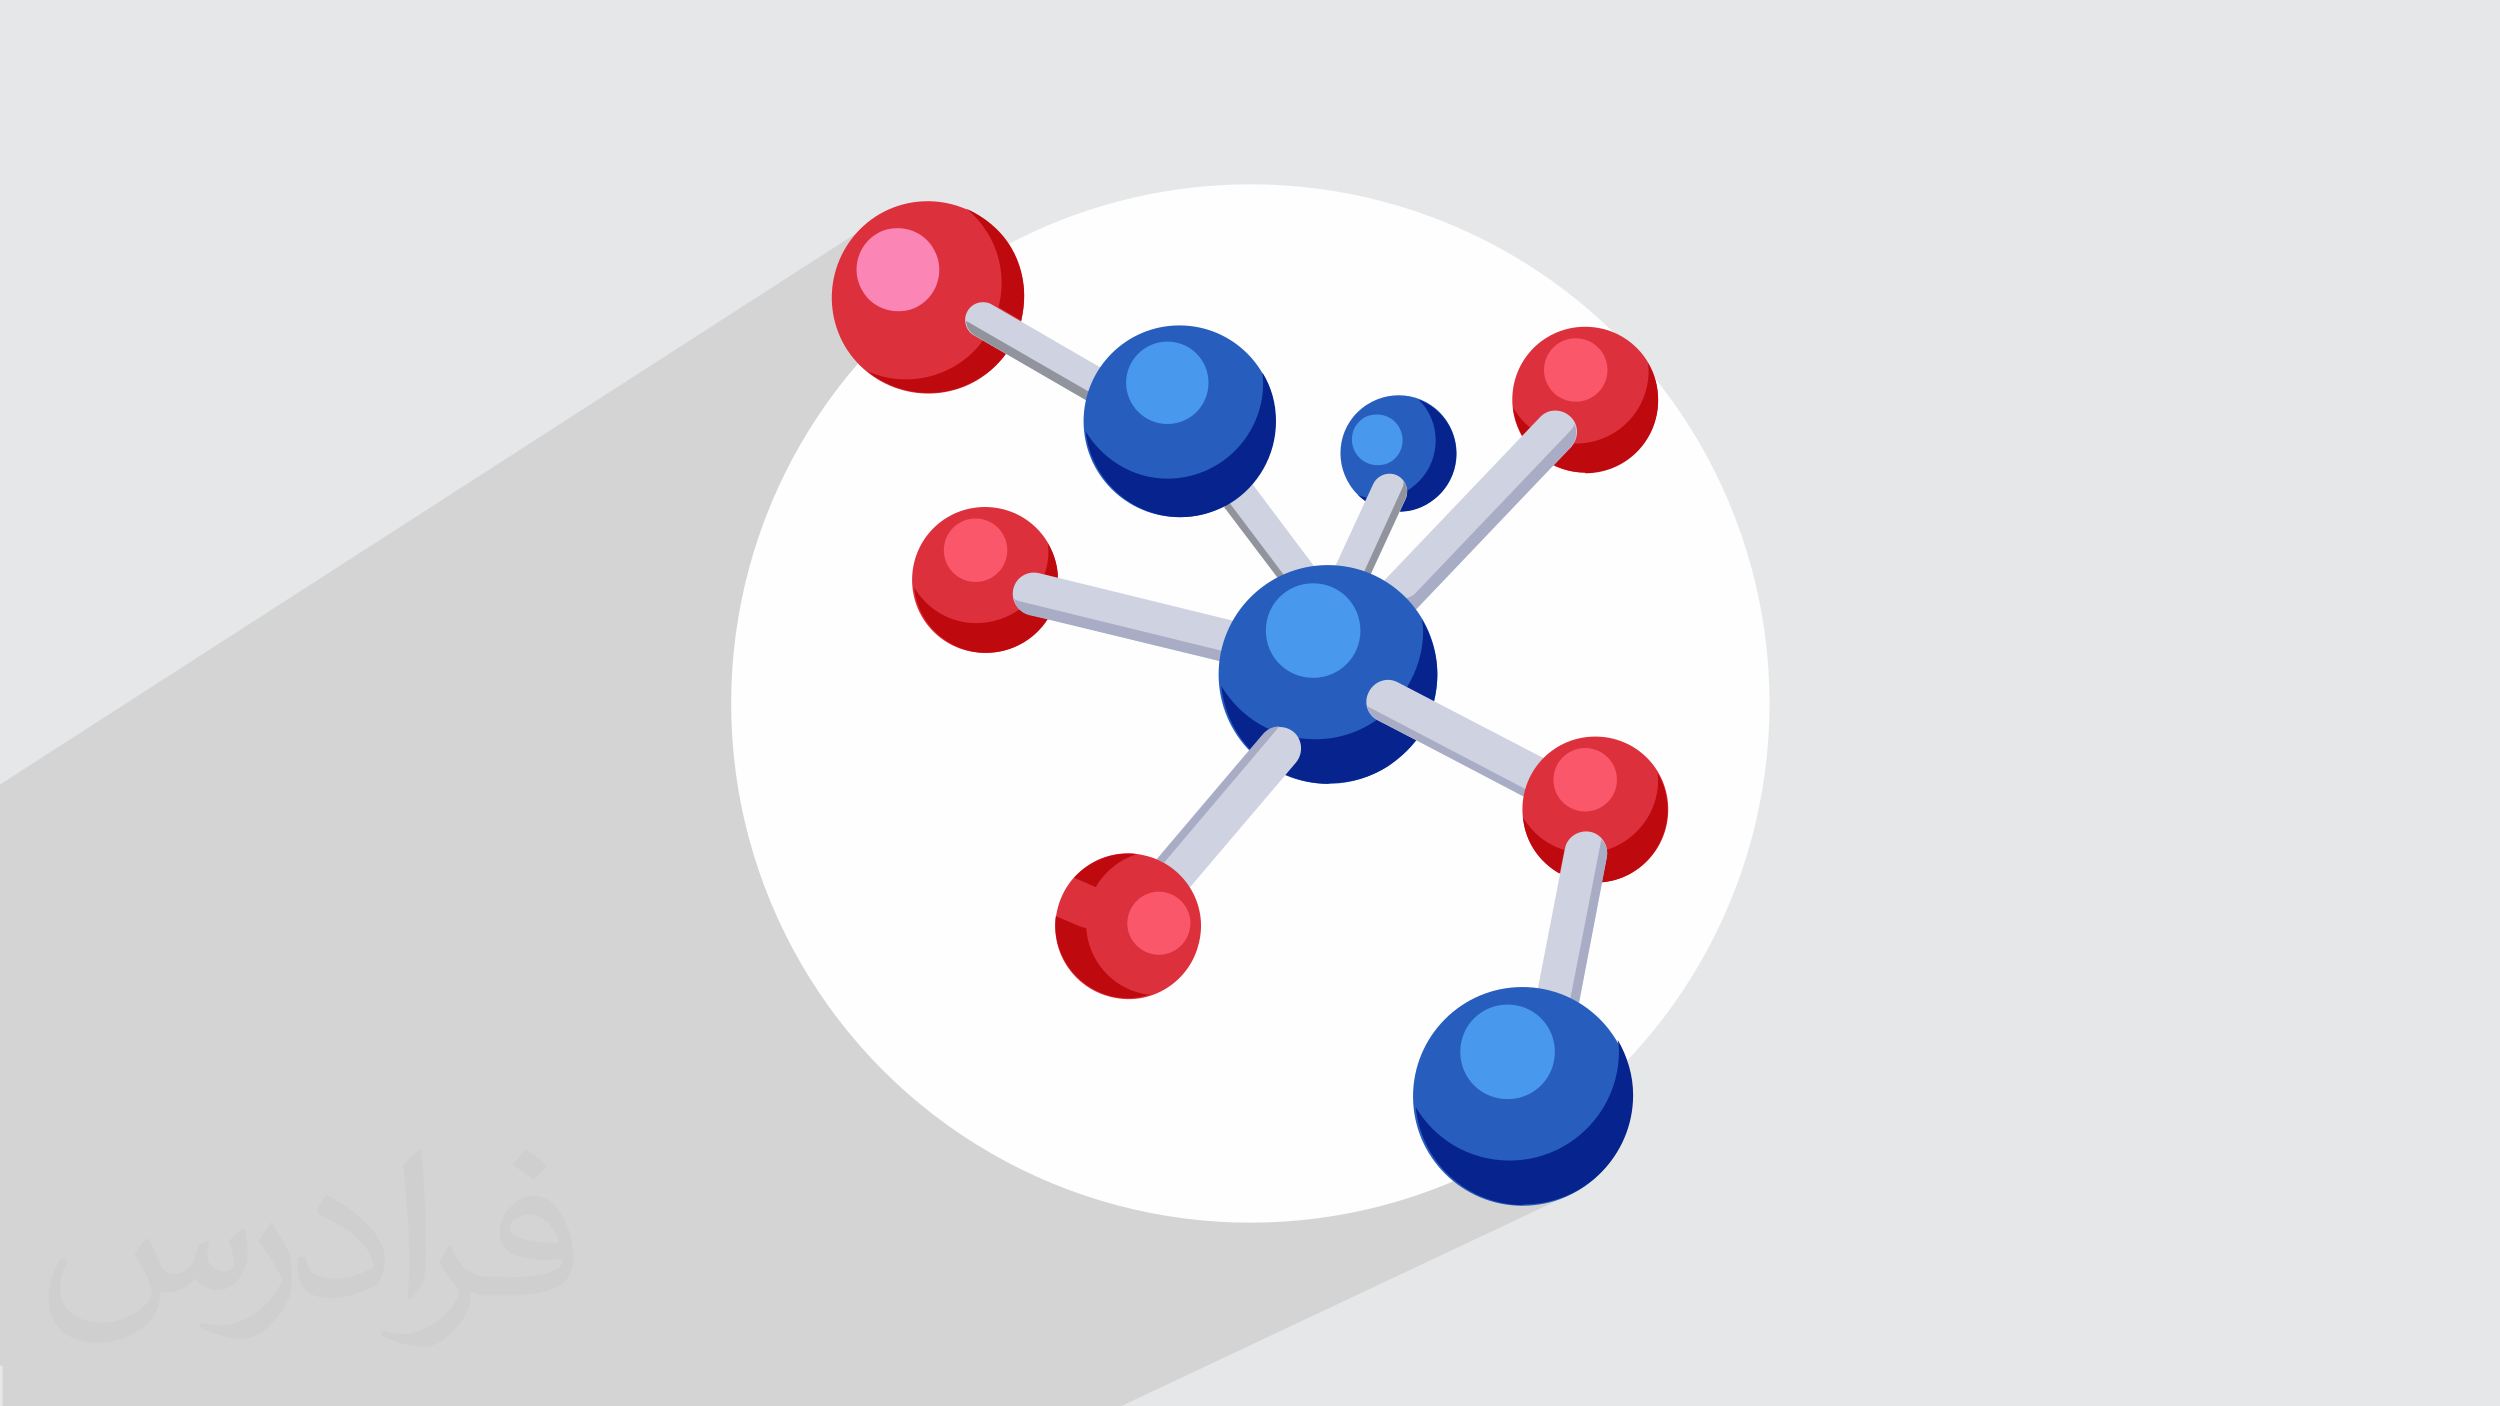 <?xml version="1.0" encoding="UTF-8"?>
<!DOCTYPE svg PUBLIC "-//W3C//DTD SVG 1.1//EN" "http://www.w3.org/Graphics/SVG/1.1/DTD/svg11.dtd">
<!-- Creator: CorelDRAW 2017 -->
<svg xmlns="http://www.w3.org/2000/svg" xml:space="preserve" width="3.703in" height="2.083in" version="1.1" style="shape-rendering:geometricPrecision; text-rendering:geometricPrecision; image-rendering:optimizeQuality; fill-rule:evenodd; clip-rule:evenodd"
viewBox="0 0 3703 2083"
 xmlns:xlink="http://www.w3.org/1999/xlink"
 enable-background="new 0 0 512 512">
 <defs>
  <style type="text/css">
   <![CDATA[
    .fil3 {fill:#FEFEFE}
    .fil0 {fill:#E6E7E8}
    .fil11 {fill:#041964;fill-rule:nonzero}
    .fil20 {fill:#051D7D;fill-rule:nonzero}
    .fil6 {fill:#06238E;fill-rule:nonzero}
    .fil19 {fill:#183D8F;fill-rule:nonzero}
    .fil22 {fill:#2559B8;fill-rule:nonzero}
    .fil4 {fill:#275EBE;fill-rule:nonzero}
    .fil5 {fill:#4899EE;fill-rule:nonzero}
    .fil14 {fill:#85060A;fill-rule:nonzero}
    .fil12 {fill:#91939D;fill-rule:nonzero}
    .fil17 {fill:#9A070C;fill-rule:nonzero}
    .fil13 {fill:#9A222A;fill-rule:nonzero}
    .fil21 {fill:#A72533;fill-rule:nonzero}
    .fil18 {fill:#A8ADC5;fill-rule:nonzero}
    .fil15 {fill:#B3B3B3;fill-rule:nonzero}
    .fil9 {fill:#BE090E;fill-rule:nonzero}
    .fil10 {fill:#CFD2E0;fill-rule:nonzero}
    .fil7 {fill:#DC303C;fill-rule:nonzero}
    .fil16 {fill:#FA576A;fill-rule:nonzero}
    .fil8 {fill:#FB86B6;fill-rule:nonzero}
    .fil2 {fill:#373435;fill-opacity:0.031}
    .fil1 {fill:#373435;fill-opacity:0.102}
   ]]>
  </style>
 </defs>
 <g id="Layer_x0020_1">
  <polygon class="fil0" points="0,0 3704,0 3704,2083 0,2083 "/>
  <path class="fil1" d="M0 2022l0 -1 0 -1 0 -5 0 -1 0 0 0 -5 0 0 0 0 0 0 0 0 0 0 0 0 0 0 0 0 0 0 0 0 0 0 0 0 0 0 0 0 0 0 0 -3 0 -1 0 -2 0 -6 0 -7 0 -3 0 -3 0 -3 0 -1 0 0 0 -3 0 -1 0 0 0 -1 0 -2 0 0 0 -1 0 0 0 0 0 -2 0 0 0 0 0 0 0 0 0 0 0 0 0 0 0 0 0 0 0 -3 0 -5 0 -2 0 0 0 0 0 -1 0 0 0 -1 0 -6 0 -2 0 -2 0 -1 0 -2 0 -5 0 0 0 -1 0 0 0 -6 0 -3 0 0 0 -3 0 -3 0 -1 0 -3 0 -2 0 0 0 0 0 0 0 0 0 0 0 0 0 -6 0 -3 0 -1 0 -4 0 -5 0 -3 0 -3 0 -10 0 0 0 -2 0 -8 0 -10 0 -4 0 -1 0 -13 0 0 0 0 0 -8 0 -2 0 -3 0 -8 0 0 0 -2 0 -8 0 -2 0 -2 0 0 0 0 0 0 0 0 0 0 0 0 0 0 0 0 0 0 0 0 0 0 0 0 0 0 0 0 0 0 0 -4 0 -6 0 0 0 0 0 0 0 -5 0 0 0 0 0 0 0 0 0 0 0 0 0 0 0 0 0 0 0 0 0 0 0 0 0 -2 0 0 0 -11 0 0 0 0 0 0 0 0 0 0 0 0 0 0 0 0 0 0 0 0 0 0 0 0 0 0 0 0 0 0 0 -1 0 -1 0 -3 0 -5 0 -3 0 -6 0 -3 0 -11 0 -7 0 -2 0 -4 0 -5 0 0 0 0 0 -13 0 -2 0 -4 0 -38 0 -2 0 -8 0 -2 0 -6 0 -8 0 -23 0 -1 0 -15 0 -5 0 -18 0 -6 0 -7 0 -7 0 -17 0 -5 0 -1 0 -20 0 -67 0 0 0 0 0 0 0 0 0 -11 0 -11 0 -15 0 -5 0 -6 0 0 0 -13 0 0 0 0 0 0 0 0 0 -9 0 -16 0 0 0 -14 0 0 0 -42 0 0 0 0 0 -1 0 -9 0 -52 0 -25 0 -32 0 -10 0 -23 0 0 1297 -835 6 -4 6 -4 7 -3 7 -3 7 -2 7 -2 7 -2 7 -1 7 -1 7 -1 7 0 7 0 7 0 7 1 7 1 7 1 7 2 7 2 6 2 6 3 6 3 6 3 6 3 6 4 6 4 5 4 5 5 5 5 5 5 5 5 2 3 0 0 0 0 2 2 1 1 0 1 1 2 1 2 0 0 0 0 3 5 0 0 0 0 0 0 0 0 0 0 0 0 0 0 0 0 0 0 0 0 0 0 0 0 2 4 1 1 0 1 0 1 1 1 2 4 0 0 0 0 2 4 1 2 0 1 0 1 1 1 2 4 0 0 0 0 0 1 1 4 0 2 0 1 0 1 0 1 1 5 0 0 0 0 0 1 1 4 0 2 0 1 0 1 0 1 1 5 0 0 0 0 0 1 0 3 0 2 0 1 0 1 0 1 0 5 0 0 0 0 0 1 0 3 0 2 0 1 0 1 0 1 0 4 0 0 0 0 0 1 0 3 0 2 0 1 0 1 0 1 -1 4 0 1 0 0 0 1 0 3 0 2 0 1 0 0 0 1 -1 4 0 0 105 61 56 -34 6 -3 6 -3 6 -3 6 -3 7 -2 7 -2 7 -2 7 -1 7 -1 7 -1 7 0 7 0 7 1 7 1 7 1 7 2 7 2 7 2 6 3 6 3 6 3 6 3 6 4 6 4 5 4 5 4 5 5 5 5 4 5 4 5 4 6 4 6 3 6 3 6 3 6 3 6 2 7 2 7 2 7 1 7 1 7 1 7 0 7 0 0 0 0 0 0 0 0 0 0 0 0 0 0 0 7 -1 7 -1 7 -1 7 -2 7 -2 7 -2 7 -3 6 -3 6 0 0 156 -91 8 -4 8 -3 8 -2 8 -1 8 0 8 0 8 1 8 2 8 3 8 4 7 4 1 1 178 -102 9 -5 10 -4 10 -3 11 -2 11 -1 11 1 11 2 10 3 10 4 9 5 9 5 8 6 8 7 7 8 6 8 5 9 5 9 4 10 3 10 2 11 1 11 0 0 0 0 0 0 0 0 0 0 0 0 -1 11 -2 11 -3 10 -4 10 -5 9 -5 9 -6 8 -7 8 -8 7 -8 6 -9 5 -206 114 -95 100 0 0 0 0 0 0 0 0 0 0 0 0 0 0 0 0 0 0 4 6 4 7 4 7 4 7 3 7 3 7 3 8 2 8 2 8 1 8 1 8 0 4 0 1 0 1 0 2 0 1 0 1 0 6 0 0 0 0 0 0 0 0 0 0 0 0 0 0 0 0 0 0 0 0 0 0 0 0 0 5 0 2 0 1 0 1 0 1 0 5 0 1 0 0 0 1 0 3 -1 4 0 0 0 0 0 0 -1 5 0 2 0 1 0 1 0 2 -1 5 157 82 31 -16 9 -5 10 -4 10 -3 11 -2 11 -1 11 1 11 2 10 3 10 4 9 5 9 5 8 6 8 7 7 8 6 8 5 9 5 9 4 10 3 10 0 3 0 1 1 4 0 3 0 1 0 1 0 2 0 4 0 4 0 0 0 0 0 0 0 0 0 0 0 0 0 0 0 0 0 0 0 0 0 0 0 0 0 0 0 0 0 0 0 0 0 0 0 0 0 0 0 0 0 5 0 3 0 1 0 1 -1 5 -1 3 0 1 0 1 -2 6 -1 3 0 0 0 0 -3 9 0 0 0 0 0 1 -4 8 0 0 0 0 -2 3 -3 5 0 1 0 1 -2 3 -3 4 -1 1 -1 1 -2 2 -3 3 -1 1 -1 1 -2 2 -3 3 -2 1 -1 1 -2 2 -2 2 -2 1 -2 1 -2 1 -2 2 -2 1 -2 1 -3 1 -1 1 -40 20 -38 196 -2 5 -2 5 -3 4 -4 4 -4 3 -139 68 1 1 5 5 5 5 5 4 6 4 6 3 6 2 6 2 175 -85 3 5 2 5 2 5 2 5 2 5 2 5 2 5 2 5 1 5 1 5 1 5 1 5 1 5 1 5 0 6 0 6 0 0 0 0 0 0 0 0 0 0 0 0 0 0 0 0 0 0 0 0 0 0 0 0 0 0 0 0 0 8 -1 8 -1 8 -1 8 -2 8 -2 8 -3 8 -3 7 -3 7 -4 7 -4 7 -4 7 -5 6 -5 6 -5 6 -5 6 -6 5 -6 5 -6 5 -6 5 -7 4 -7 4 -7 4 -666 314 -34 0 0 0 0 0 0 0 0 0 0 0 0 0 0 0 0 0 0 0 0 0 0 0 0 0 0 0 0 0 0 0 -114 0 -34 0 -16 0 -1 0 0 0 0 0 -145 0 -15 0 -17 0 -84 0 -4 0 -21 0 -11 0 -33 0 -22 0 -2 0 -79 0 -47 0 -120 0 0 0 -73 0 0 0 0 0 -15 0 -3 0 -1 0 -16 0 -5 0 0 0 0 0 -13 0 -31 0 -13 0 -33 0 -10 0 -4 0 -31 0 -11 0 -20 0 -37 0 -4 0 -10 0 -1 0 -1 0 -9 0 -4 0 -20 0 0 0 -11 0 -6 0 -7 0 -11 0 -5 0 -16 0 -88 0 -4 0 -33 0 -25 0 -2 0 -1 0 -3 0 -8 0 0 0 0 0 -16 0 -7 0 0 0 -1 0 0 0 0 0 0 0 0 0 0 0 0 0 0 0 0 0 0 0 0 0 0 0 0 0 0 0 0 0 0 0 -20 0 -11 0 -19 0 -8 0 -6 0 -12 0 -3 0 -5 0 -2 0 -2 0 -4 0 -9 0 -11 0 -1 0 -2 0 -1 0 0 0 -15 0 -16 0 -10 0 -8 0 -6 0 -22 0 -3 0 -4 0 0 0 -46 0 0 0 0 -4 0 0 0 -1 0 0 0 0 0 0 0 0 0 0 0 -2 0 -1 0 -4 0 0 0 0 0 -3 0 -6 0 -1 0 -1 0 -1 0 -1 0 -17 0 -1 0 -11 0 -3 0 -1 0 0 0 0 0 0 0 0 0 0 0 0 0 0 0 0 0 0 0 0 0 0 0 0 0 0 0 0 0 0 0 0 0 0 0 0 0 0 0 0 0 -2zm2457 -1430l0 0z"/>
  <path class="fil2" d="M220 1836c7,11 12,21 16,32 3,7 5,19 21,19 5,0 11,-1 17,-5 7,-3 11,-9 14,-17l6 -21 15 -7 1 1c-2,8 -3,16 -3,21 0,18 15,24 27,24 7,0 13,-4 13,-10 0,-8 -4,-23 -8,-35 7,-7 14,-14 22,-20l1 1c4,15 5,30 5,40 0,10 -4,20 -8,27 -7,14 -20,25 -36,25 -12,0 -25,-6 -34,-17l-1 0c-8,11 -22,20 -43,20l-7 0c-1,14 -4,24 -9,33 -13,25 -50,42 -84,42 -49,0 -73,-28 -73,-66 0,-23 8,-45 19,-60l10 4c-7,14 -12,27 -12,40 0,35 28,52 61,52 30,0 68,-19 75,-42 -3,-25 -12,-36 -26,-59 4,-7 10,-15 17,-23l1 0 0 0 0 0 0 0 0 0 0 0 0 0 0 0 3 1 0 0 0 0 0 0 0 0 0 0 0 0zm560 -133c10,6 20,14 30,23 -5,8 -12,15 -21,21 -10,-8 -20,-15 -30,-22 7,-8 14,-15 20,-22l0 0 0 0 0 0 0 0 0 0 0 0 0 0 1 0 0 0 0 0 0 0zm5 96c-17,0 -30,11 -30,19 0,17 33,23 73,23 -5,-20 -22,-42 -43,-42l0 0 0 0 0 0 0 0 0 0 0 0 0 0 0 0 0 0zm-37 93c21,0 40,-1 55,-4 16,-4 30,-12 30,-18 0,-2 0,-3 -1,-5 -9,1 -19,1 -28,1 -29,0 -51,-7 -60,-23 -2,-5 -4,-10 -4,-16 0,-16 7,-32 19,-42 10,-9 21,-14 32,-14 20,0 37,16 48,42 6,14 10,30 10,51 0,14 -4,25 -12,34 -16,15 -45,21 -90,21l-20 0 0 0 -5 0c-11,0 -19,-2 -25,-7l-1 0c0,3 1,5 1,7 0,10 -3,23 -10,33 -20,30 -41,43 -60,43 -19,0 -42,-7 -63,-17l4 -7c7,3 16,5 29,5 34,0 78,-33 83,-64 -1,-3 -4,-6 -7,-10 -10,-12 -16,-22 -22,-32 5,-10 10,-18 14,-25l2 0c14,29 27,46 56,46l5 0 0 0 21 0 0 0 0 0 -1 1 0 0 0 0 0 0 0 0 0 0 0 0zm-145 31c2,-14 3,-29 3,-43l0 -21c0,-39 -5,-96 -9,-133 7,-8 17,-17 25,-23l2 1c5,47 7,101 7,151 0,13 -1,26 -2,35 -1,12 -8,21 -22,35l-3 -1 0 0 0 0 0 0 0 0 0 0 0 0 0 0 -1 -1 0 0 0 0 0 0 0 0 0 0zm-150 -62c1,18 10,33 41,33 20,0 36,-5 54,-14 3,-1 5,-3 5,-5 0,-12 -9,-27 -24,-41 -14,-13 -33,-25 -51,-32 -6,-3 -8,-5 -8,-8 0,-5 7,-16 13,-24l2 0c20,11 43,27 60,44 15,16 25,33 25,51 0,13 -4,26 -11,38 -22,11 -46,20 -70,20 -29,0 -48,-14 -48,-45 0,-3 0,-9 1,-16l10 0 0 0 0 0 0 0 0 0 0 0 0 0 0 0 1 -1 0 0 0 0 0 0 0 0 0 0 0 0zm-52 -52l18 29c7,11 13,22 13,41l0 24c0,19 -12,39 -32,60 -15,14 -29,20 -41,20 -19,0 -40,-6 -64,-17l3 -7c8,2 17,4 28,4 35,0 71,-26 88,-58 2,-4 3,-7 3,-9 0,-4 -2,-8 -4,-11 -9,-17 -19,-33 -30,-47 6,-9 12,-18 18,-27l1 0 0 0 0 0 0 0 0 0 0 0 0 0 -1 -2 0 0 0 0 0 0 0 0 0 0 0 0z"/>
  <g id="_2039674870736">
   <circle class="fil3" cx="1852" cy="1042" r="769"/>
   <g>
    <path class="fil4" d="M2138 617c30,37 25,91 -12,121 -37,30 -91,25 -121,-12 -30,-37 -25,-91 12,-121 37,-30 91,-25 121,12z"/>
    <path class="fil5" d="M2040 689c-11,0 -22,-5 -29,-14 -13,-16 -11,-40 5,-53 7,-6 15,-8 24,-8 11,0 22,5 29,14 13,16 11,40 -5,53 -7,6 -15,8 -24,8z"/>
    <path class="fil4" d="M2126 738c0,0 0,0 0,0 21,-17 32,-42 32,-67 0,25 -11,50 -32,67 0,0 0,0 0,0zm12 -122c0,0 0,0 0,0 0,0 0,0 0,0z"/>
    <path class="fil6" d="M2073 758l9 -19 0 0c0,0 0,0 0,0 0,0 0,0 0,0 0,0 0,0 0,0 0,0 0,0 0,0 0,0 0,0 0,0 0,0 0,0 0,0 2,-4 2,-8 2,-12 4,-2 7,-5 11,-8 37,-30 42,-85 12,-121 -2,-2 -4,-4 -6,-6 14,5 27,14 37,26 0,0 0,0 0,0 0,0 0,0 0,0 13,16 19,35 19,54 0,25 -11,50 -32,67 0,0 0,0 0,0 -16,13 -34,19 -53,19zm-51 -16c-4,-3 -7,-6 -11,-9 4,2 9,3 13,4l-2 5z"/>
    <path class="fil7" d="M1498 369c39,68 16,155 -52,195 -68,39 -155,16 -195,-52 -39,-68 -16,-155 52,-195 68,-39 155,-16 195,52z"/>
    <path class="fil8" d="M1330 461c-21,0 -42,-11 -53,-31 -17,-29 -7,-67 22,-84 10,-6 20,-8 31,-8 21,0 42,11 53,31 17,29 7,67 -22,84 -10,6 -20,8 -31,8z"/>
    <path class="fil7" d="M1446 563c0,0 0,0 0,0 18,-10 32,-24 44,-39l0 0c-11,15 -26,29 -44,39 0,0 0,0 0,0zm52 -195c0,0 0,0 0,0 0,0 0,0 0,0z"/>
    <path class="fil9" d="M1376 582c-33,0 -65,-11 -91,-32 18,8 37,12 57,12 24,0 48,-6 71,-19 17,-10 32,-23 43,-39l34 20c-11,15 -26,29 -44,39 0,0 0,0 0,0 -22,13 -47,19 -71,19zm137 -107l-34 -20c9,-35 5,-74 -15,-108 -9,-15 -20,-28 -33,-38 27,12 51,31 67,58 0,0 0,0 0,0 0,0 0,0 0,0 13,22 19,47 19,71 0,12 -2,24 -4,35z"/>
    <path class="fil10" d="M1985 912c-4,0 -8,-1 -11,-2 -13,-6 -19,-22 -13,-35l73 -158c6,-13 22,-19 35,-13 13,6 19,22 13,35l-73 158c-5,10 -14,16 -24,16z"/>
    <path class="fil11" d="M2081 738c0,0 0,0 0,0 0,0 0,0 0,0zm0 0c0,0 0,0 0,0 0,0 0,0 0,0zm0 0c0,0 0,0 0,0 0,0 0,0 0,0z"/>
    <path class="fil12" d="M2023 866c-3,-3 -5,-5 -8,-7l62 -136c2,-4 2,-7 2,-11 5,7 7,17 3,26 0,0 0,0 0,0 0,0 0,0 0,0 0,0 0,0 0,0 0,0 0,0 0,0 0,0 0,0 0,0 0,0 0,0 0,0l0 0 -59 128z"/>
    <path class="fil7" d="M2017 968c-30,24 -73,20 -97,-10 -24,-30 -20,-73 10,-97 30,-24 73,-20 97,10 24,30 20,73 -10,97z"/>
    <path class="fil8" d="M1989 920c-9,0 -17,-4 -23,-11 -10,-13 -9,-32 4,-42 6,-5 12,-7 19,-7 9,0 17,4 23,11 10,13 9,32 -4,42 -6,5 -12,7 -19,7z"/>
    <path class="fil7" d="M1973 984c0,0 0,0 0,0 0,0 0,0 0,0l0 0zm0 0c15,0 31,-5 43,-15 -13,10 -28,15 -43,15zm43 -15c0,0 0,0 0,0 0,0 0,0 0,0 0,0 0,0 0,0 0,0 0,0 0,0zm1 0c0,0 0,0 0,0 0,0 0,0 0,0zm-97 -9c0,0 0,-1 -1,-1 0,0 0,0 0,0 0,0 0,0 0,0 0,0 0,1 1,1zm-1 -1c0,0 0,0 0,0 0,0 0,0 0,0zm0 0c0,0 0,0 0,0 0,0 0,0 0,0zm0 0c0,0 0,0 0,0 0,0 0,0 0,0zm0 0c0,0 0,0 0,0 0,0 0,0 0,0zm0 0c0,0 0,0 0,0 0,0 0,0 0,0zm0 0c0,0 0,0 0,0 0,0 0,0 0,0zm0 0c0,0 0,0 0,0 0,0 0,0 0,0zm0 0c0,0 0,0 0,0 0,0 0,0 0,0zm0 0c0,0 0,0 0,0 0,0 0,0 0,0z"/>
    <path class="fil9" d="M1973 984c0,0 0,0 0,0 -20,0 -39,-8 -53,-25 0,0 0,-1 -1,-1 0,0 0,0 0,0 0,0 0,0 0,0 0,0 0,0 0,0 0,0 0,0 0,0 0,0 0,0 0,0 0,0 0,0 0,0 0,0 0,0 0,0 0,0 0,0 0,0 0,0 0,0 0,0 0,0 0,0 0,0 0,0 0,0 0,0 0,0 0,0 0,0 0,0 0,0 0,0 0,0 0,0 0,0 0,0 0,0 0,0 0,0 0,0 0,0 0,0 0,0 0,0 0,0 0,0 0,0 0,0 0,0 0,0 -17,-22 -18,-52 -6,-75l0 0c0,0 0,0 0,0 -4,20 0,41 14,58 14,17 34,25 54,25 15,0 31,-5 44,-16 7,-5 12,-12 16,-19 -3,14 -11,27 -23,36 0,0 0,0 0,0 0,0 0,0 0,0 0,0 0,0 0,0 0,0 0,0 0,0 0,0 0,0 0,0 -13,10 -28,15 -43,15 0,0 0,0 0,0z"/>
    <path class="fil10" d="M1913 882l-121 -161c-9,-12 -7,-29 5,-37 12,-9 29,-7 37,5l121 161c9,12 3,24 -9,33 -5,4 -18,17 -33,-1z"/>
    <path class="fil10" d="M1618 598l-175 -101c-13,-7 -17,-24 -10,-36 7,-13 24,-17 36,-10l174 101c13,7 12,22 4,34 -3,5 -10,23 -31,12z"/>
    <path class="fil13" d="M1913 883c0,0 0,0 0,0 0,0 0,0 0,0z"/>
    <path class="fil13" d="M1913 883c0,0 0,0 0,0l0 0c0,0 0,0 0,0z"/>
    <path class="fil14" d="M1913 882c0,0 0,0 0,0l0 0 0 0 0 0c0,0 0,0 0,0l0 0z"/>
    <path class="fil12" d="M1929 892c-5,0 -10,-2 -16,-9 0,0 0,0 0,0 0,0 0,0 0,0 0,0 0,0 0,0 0,0 0,0 0,0l0 0 -100 -132c3,-2 6,-3 9,-5l107 142c2,2 3,3 5,4 -1,0 -3,1 -5,1z"/>
    <polygon class="fil15" points="1609,593 1490,524 1490,524 1609,593 "/>
    <path class="fil13" d="M1456 504l-12 -7 0 0 12 7c0,0 0,0 0,0z"/>
    <path class="fil14" d="M1490 524l-34 -20c0,0 0,0 0,0l34 20 0 0z"/>
    <path class="fil13" d="M1443 497c0,0 0,0 0,0 0,0 0,0 0,0zm0 0c0,0 0,0 0,0 0,0 0,0 0,0z"/>
    <path class="fil12" d="M1609 593l-119 -69 -34 -20 -12 -7 0 0c0,0 0,0 0,0 0,0 0,0 0,0 0,0 0,0 0,0 0,0 0,0 0,0 -8,-5 -13,-13 -13,-22 1,1 2,2 3,2l175 101c2,1 3,2 5,2 -1,4 -2,8 -3,12z"/>
    <path class="fil4" d="M1889 624c0,78 -63,142 -142,142 -78,0 -142,-63 -142,-142 0,-78 63,-142 142,-142 78,0 142,63 142,142z"/>
    <path class="fil5" d="M1729 628c-34,0 -61,-28 -61,-61 0,-34 28,-61 61,-61 34,0 61,27 61,61 0,34 -27,61 -61,61z"/>
    <path class="fil4" d="M1747 766c0,0 0,0 0,0 0,0 0,0 0,0 24,0 46,-6 65,-16l0 0c-20,10 -42,16 -65,16z"/>
    <path class="fil4" d="M1747 766c0,0 0,0 0,0 0,0 0,0 0,0zm0 0c0,0 0,0 0,0 0,0 0,0 0,0zm0 0c0,0 0,0 0,0 0,0 0,0 0,0zm0 0c0,0 0,0 0,0 0,0 0,0 0,0zm0 0c0,0 0,0 0,0 0,0 0,0 0,0zm0 0c0,0 0,0 0,0 0,0 0,0 0,0zm0 0c0,0 0,0 0,0 0,0 0,0 0,0zm143 -142c0,0 0,0 0,0 0,0 0,0 0,0z"/>
    <path class="fil6" d="M1747 766c0,0 0,0 0,0 0,0 0,0 0,0 0,0 0,0 0,0 0,0 0,0 0,0 0,0 0,0 0,0 0,0 0,0 0,0 0,0 0,0 0,0 0,0 0,0 0,0 0,0 0,0 0,0 0,0 0,0 0,0 0,0 0,0 0,0 0,0 0,0 0,0 0,0 0,0 0,0 0,0 0,0 0,0 0,0 0,0 0,0 -72,-1 -131,-56 -139,-127 25,41 70,70 121,70 78,0 142,-63 142,-142 0,-5 -1,-10 -1,-15 13,21 20,45 20,72 0,0 0,0 0,0 0,0 0,0 0,0 0,51 -27,96 -67,121 -3,2 -6,4 -9,5l0 0c-20,10 -42,16 -65,16z"/>
    <path class="fil7" d="M2456 592c0,60 -48,108 -108,108 -60,0 -108,-48 -108,-108 0,-60 48,-108 108,-108 60,0 108,48 108,108z"/>
    <path class="fil16" d="M2334 595c-26,0 -47,-21 -47,-47 0,-26 21,-47 47,-47 26,0 47,21 47,47 0,26 -21,47 -47,47z"/>
    <path class="fil7" d="M2348 700c0,0 0,0 0,0 0,0 0,0 0,0 60,0 108,-48 108,-108l0 0c0,60 -48,108 -108,108zm0 0c0,0 0,0 0,0 0,0 0,0 0,0zm0 0c0,0 0,0 0,0 0,0 0,0 0,0zm0 0c0,0 0,0 0,0 0,0 0,0 0,0zm0 0c0,0 0,0 0,0 0,0 0,0 0,0zm0 0c0,0 0,0 0,0 0,0 0,0 0,0zm0 0c0,0 0,0 0,0 0,0 0,0 0,0zm0 0c0,0 0,0 0,0 0,0 0,0 0,0zm109 -108c0,0 0,0 0,0 0,0 0,0 0,0z"/>
    <path class="fil9" d="M2348 700c0,0 0,0 0,0 0,0 0,0 0,0 0,0 0,0 0,0 0,0 0,0 0,0 0,0 0,0 0,0 0,0 0,0 0,0 0,0 0,0 0,0 0,0 0,0 0,0 0,0 0,0 0,0 0,0 0,0 0,0 0,0 0,0 0,0 0,0 0,0 0,0 0,0 0,0 0,0 0,0 0,0 0,0 0,0 0,0 0,0 -16,0 -32,-4 -46,-11l25 -26 0 0c0,0 0,0 0,0 0,0 0,0 0,0 0,0 0,0 0,0 0,0 0,0 0,0 0,0 0,0 0,0 0,0 0,0 0,0 0,0 0,0 0,0 0,0 0,0 0,0 2,-2 3,-4 4,-6 1,0 2,0 3,0 60,0 108,-48 108,-108 0,-4 -1,-7 -1,-11 10,16 15,35 15,55 0,0 0,0 0,0 0,0 0,0 0,0 0,60 -48,108 -108,108zm-93 -54c-7,-13 -12,-27 -14,-42 7,11 15,21 26,30l-12 13z"/>
    <path class="fil7" d="M1567 859c0,60 -48,108 -108,108 -60,0 -108,-48 -108,-108 0,-60 48,-108 108,-108 60,0 108,48 108,108z"/>
    <path class="fil16" d="M1445 862c-26,0 -47,-21 -47,-47 0,-26 21,-47 47,-47 26,0 47,21 47,47 0,26 -21,47 -47,47z"/>
    <path class="fil7" d="M1459 967c0,0 0,0 0,0 0,0 0,0 0,0 38,0 72,-20 91,-50l0 0c-19,30 -53,50 -91,50zm0 0c0,0 0,0 0,0 0,0 0,0 0,0zm0 0c0,0 0,0 0,0 0,0 0,0 0,0zm0 0c0,0 0,0 0,0 0,0 0,0 0,0zm0 0c0,0 0,0 0,0 0,0 0,0 0,0zm0 0c0,0 0,0 0,0 0,0 0,0 0,0zm0 0c0,0 0,0 0,0 0,0 0,0 0,0zm0 0c0,0 0,0 0,0 0,0 0,0 0,0z"/>
    <path class="fil9" d="M1459 967c0,0 0,0 0,0 0,0 0,0 0,0 0,0 0,0 0,0 0,0 0,0 0,0 0,0 0,0 0,0 0,0 0,0 0,0 0,0 0,0 0,0 0,0 0,0 0,0 0,0 0,0 0,0 0,0 0,0 0,0 0,0 0,0 0,0 0,0 0,0 0,0 0,0 0,0 0,0 0,0 0,0 0,0 0,0 0,0 0,0 -55,-1 -100,-43 -105,-97 19,32 53,53 92,53 24,0 47,-8 65,-21 4,4 9,7 15,9 0,0 0,0 0,0 0,0 0,0 0,0 0,0 0,0 0,0 0,0 0,0 0,0 0,0 0,0 0,0 0,0 0,0 0,0 0,0 0,0 0,0 0,0 0,0 0,0 0,0 0,0 0,0 0,0 0,0 0,0 0,0 0,0 0,0 0,0 0,0 0,0l0 0 26 6c-19,30 -53,50 -91,50zm108 -111l-20 -5c4,-11 6,-23 6,-35 0,-4 -1,-7 -1,-11 9,15 15,33 15,52z"/>
    <path class="fil10" d="M1838 986c-2,0 -5,0 -8,-1l-306 -75c-17,-4 -27,-21 -23,-38 4,-17 21,-27 38,-23l306 75c17,4 27,21 23,38 -4,14 -16,24 -31,24z"/>
    <path class="fil17" d="M1524 910c0,0 0,0 0,0 0,0 0,0 0,0zm0 0c0,0 0,0 0,0 0,0 0,0 0,0zm0 0c0,0 0,0 0,0 0,0 0,0 0,0zm0 0c0,0 0,0 0,0 0,0 0,0 0,0zm0 0c0,0 0,0 0,0 0,0 0,0 0,0zm0 0c0,0 0,0 0,0 0,0 0,0 0,0z"/>
    <path class="fil18" d="M1806 979l-256 -62 -26 -6 0 0c0,0 0,0 0,0 0,0 0,0 0,0 0,0 0,0 0,0 0,0 0,0 0,0 0,0 0,0 0,0 0,0 0,0 0,0 0,0 0,0 0,0 0,0 0,0 0,0 0,0 0,0 0,0 0,0 0,0 0,0 0,0 0,0 0,0 0,0 0,0 0,0 -12,-3 -20,-13 -22,-24 3,2 6,3 10,4l298 73c-1,5 -2,10 -3,16z"/>
    <path class="fil10" d="M2076 911c-8,0 -16,-3 -22,-9 -13,-12 -13,-32 -1,-45l228 -239c12,-13 32,-13 45,-1 13,12 13,32 1,45l-228 239c-6,7 -15,10 -23,10z"/>
    <path class="fil17" d="M2301 689l0 0 25 -26 0 0 -25 26zm25 -27c0,0 0,0 0,0 0,0 0,0 0,0zm0 0c0,0 0,0 0,0 0,0 0,0 0,0zm0 0c0,0 0,0 0,0 0,0 0,0 0,0zm0 0c0,0 0,0 0,0 0,0 0,0 0,0z"/>
    <path class="fil18" d="M2097 903c-5,-6 -9,-12 -15,-17 6,-1 12,-4 16,-9l228 -239c3,-3 5,-6 6,-10 5,11 3,24 -5,34 0,0 0,0 0,0 0,0 0,0 0,0 0,0 0,0 0,0 0,0 0,0 0,0 0,0 0,0 0,0 0,0 0,0 0,0 0,0 0,0 0,0 0,0 0,0 0,0l0 0 -25 26 0 0 -202 212c-1,1 -1,1 -2,2z"/>
    <path class="fil4" d="M2129 999c0,89 -72,162 -162,162 -89,0 -162,-72 -162,-162 0,-89 72,-162 162,-162 89,0 162,72 162,162z"/>
    <path class="fil5" d="M1945 1004c-39,0 -70,-31 -70,-70 0,-39 31,-70 70,-70 39,0 70,31 70,70 0,39 -31,70 -70,70z"/>
    <path class="fil19" d="M1967 1161c0,0 0,0 0,0 0,0 0,0 0,0 32,0 61,-9 86,-25l0 0c-25,16 -55,25 -86,25z"/>
    <path class="fil19" d="M1967 1161c0,0 0,0 0,0 0,0 0,0 0,0zm0 0c0,0 0,0 0,0 0,0 0,0 0,0zm0 0c0,0 0,0 0,0 0,0 0,0 0,0zm0 0c0,0 0,0 0,0 0,0 0,0 0,0zm0 0c0,0 0,0 0,0 0,0 0,0 0,0zm0 0c0,0 0,0 0,0 0,0 0,0 0,0zm0 0c0,0 0,0 0,0 0,0 0,0 0,0z"/>
    <path class="fil4" d="M2129 999c0,0 0,0 0,0 0,0 0,0 0,0z"/>
    <path class="fil6" d="M1967 1161c0,0 0,0 0,0 0,0 0,0 0,0 0,0 0,0 0,0 0,0 0,0 0,0 0,0 0,0 0,0 0,0 0,0 0,0 0,0 0,0 0,0 0,0 0,0 0,0 0,0 0,0 0,0 0,0 0,0 0,0 0,0 0,0 0,0 0,0 0,0 0,0 0,0 0,0 0,0 0,0 0,0 0,0 0,0 0,0 0,0 -83,-1 -150,-64 -158,-145 28,47 79,79 139,79 35,0 67,-11 93,-30 1,0 1,1 2,1l0 0c0,0 0,0 0,0l0 0 56 29c-12,16 -27,29 -43,40 -25,16 -55,25 -86,25zm157 -122l-40 -21c15,-25 24,-53 24,-84 0,-6 -1,-11 -2,-17 14,24 23,52 23,82 0,0 0,0 0,0 0,0 0,0 0,0 0,14 -2,27 -5,40z"/>
    <path class="fil10" d="M2304 1200c-5,0 -10,-1 -15,-4l-248 -129c-16,-8 -22,-27 -13,-43 8,-15 27,-22 43,-13l248 129c16,8 22,27 13,43 -6,11 -17,17 -28,17z"/>
    <path class="fil20" d="M2097 1096l-56 -29 0 0 56 29 0 0zm-56 -29l0 0 0 0z"/>
    <path class="fil18" d="M2257 1180l-160 -84 -56 -29 0 0c0,0 0,0 0,0l0 0c-9,-5 -14,-12 -16,-21l235 123c-1,4 -2,8 -3,11z"/>
    <path class="fil7" d="M2471 1199c0,60 -48,108 -108,108 -60,0 -108,-48 -108,-108 0,-60 48,-108 108,-108 60,0 108,48 108,108z"/>
    <path class="fil16" d="M2348 1202c-26,0 -47,-21 -47,-47 0,-26 21,-47 47,-47 26,0 47,21 47,47 0,26 -21,47 -47,47z"/>
    <path class="fil21" d="M2471 1199c0,0 0,0 0,0 0,0 0,0 0,0z"/>
    <path class="fil9" d="M2372 1307l7 -37 0 0c0,0 0,0 0,0 0,0 0,0 0,0 1,-4 1,-7 0,-11 44,-13 77,-55 77,-103 0,-4 -1,-7 -1,-11 10,16 15,35 15,55 0,0 0,0 0,0 0,0 0,0 0,0 0,1 0,2 0,3 -2,55 -44,100 -98,104zm-62 -13c-30,-17 -51,-47 -54,-83 14,23 35,40 61,48l-7 35z"/>
    <path class="fil10" d="M2302 1538c-2,0 -4,0 -6,-1 -17,-3 -28,-20 -25,-37l47 -243c3,-17 20,-28 37,-25 17,3 28,20 25,37l-47 243c-3,15 -16,26 -31,26z"/>
    <path class="fil17" d="M2380 1269c0,0 0,0 0,0 0,0 0,0 0,0z"/>
    <path class="fil18" d="M2338 1485c-4,-2 -8,-4 -12,-6l46 -236c7,7 10,17 8,27 0,0 0,0 0,0 0,0 0,0 0,0l0 0 -7 37 -12 63 -22 115z"/>
    <path class="fil4" d="M2417 1624c0,89 -72,162 -162,162 -89,0 -162,-72 -162,-162 0,-89 72,-162 162,-162 89,0 162,72 162,162z"/>
    <path class="fil5" d="M2233 1628c-39,0 -70,-31 -70,-70 0,-39 31,-70 70,-70 39,0 70,31 70,70 0,39 -31,70 -70,70z"/>
    <path class="fil22" d="M2255 1785c0,0 0,0 0,0 0,0 0,0 0,0 89,0 162,-72 162,-162l0 0c0,89 -72,162 -162,162zm0 0c0,0 0,0 0,0 0,0 0,0 0,0zm0 0c0,0 0,0 0,0 0,0 0,0 0,0zm0 0c0,0 0,0 0,0 0,0 0,0 0,0zm0 0c0,0 0,0 0,0 0,0 0,0 0,0zm0 0c0,0 0,0 0,0 0,0 0,0 0,0zm0 0c0,0 0,0 0,0 0,0 0,0 0,0zm0 0c0,0 0,0 0,0 0,0 0,0 0,0zm164 -162c0,0 0,0 0,0 0,0 0,0 0,0z"/>
    <path class="fil6" d="M2255 1785c0,0 0,0 0,0 0,0 0,0 0,0 0,0 0,0 0,0 0,0 0,0 0,0 0,0 0,0 0,0 0,0 0,0 0,0 0,0 0,0 0,0 0,0 0,0 0,0 0,0 0,0 0,0 0,0 0,0 0,0 0,0 0,0 0,0 0,0 0,0 0,0 0,0 0,0 0,0 0,0 0,0 0,0 0,0 0,0 0,0 -83,-1 -150,-64 -158,-145 28,47 79,79 139,79 89,0 162,-72 162,-162 0,-6 -1,-11 -2,-17 14,24 23,52 23,82 0,0 0,0 0,0 0,0 0,0 0,0 0,89 -72,162 -162,162z"/>
    <path class="fil4" d="M1918 1188c0,0 0,0 0,0 0,0 0,0 0,0z"/>
    <path class="fil10" d="M1683 1314c1,-5 3,-9 7,-13l181 -213c11,-13 31,-15 45,-4 13,11 15,31 4,45l-181 213c-11,13 -31,15 -45,4 -9,-8 -13,-20 -10,-31z"/>
    <path class="fil20" d="M1830 1135l41 -48 0 0 -41 48 0 0zm41 -48l0 0 0 0z"/>
    <path class="fil18" d="M1713 1273l117 -138 41 -48 0 0c0,0 0,0 0,0l0 0c6,-7 15,-11 24,-11l-171 202c-3,-2 -7,-4 -11,-5z"/>
    <path class="fil7" d="M1647 1477c-58,-13 -95,-71 -81,-129 13,-58 71,-95 129,-81 58,13 95,71 81,129 -13,58 -71,95 -129,81z"/>
    <path class="fil16" d="M1671 1357c6,-25 31,-41 56,-35 25,6 41,31 35,56 -6,25 -31,41 -56,35 -25,-6 -41,-31 -35,-56z"/>
    <path class="fil21" d="M1647 1477c0,0 0,0 0,0 0,0 0,0 0,0z"/>
    <path class="fil9" d="M1564 1357l35 15 0 0c0,0 0,0 0,0 0,0 0,0 0,0 3,1 7,2 10,3 3,46 36,87 84,97 4,1 7,1 11,1 -18,6 -37,7 -57,3 0,0 0,0 0,0 0,0 0,0 0,0 -1,0 -2,0 -3,-1 -53,-14 -87,-65 -80,-119zm27 -57c23,-25 57,-39 93,-35 -25,8 -47,25 -61,49l-32 -14z"/>
    <path class="fil17" d="M1599 1373c0,0 0,0 0,0 0,0 0,0 0,0z"/>
   </g>
  </g>
 </g>
</svg>
